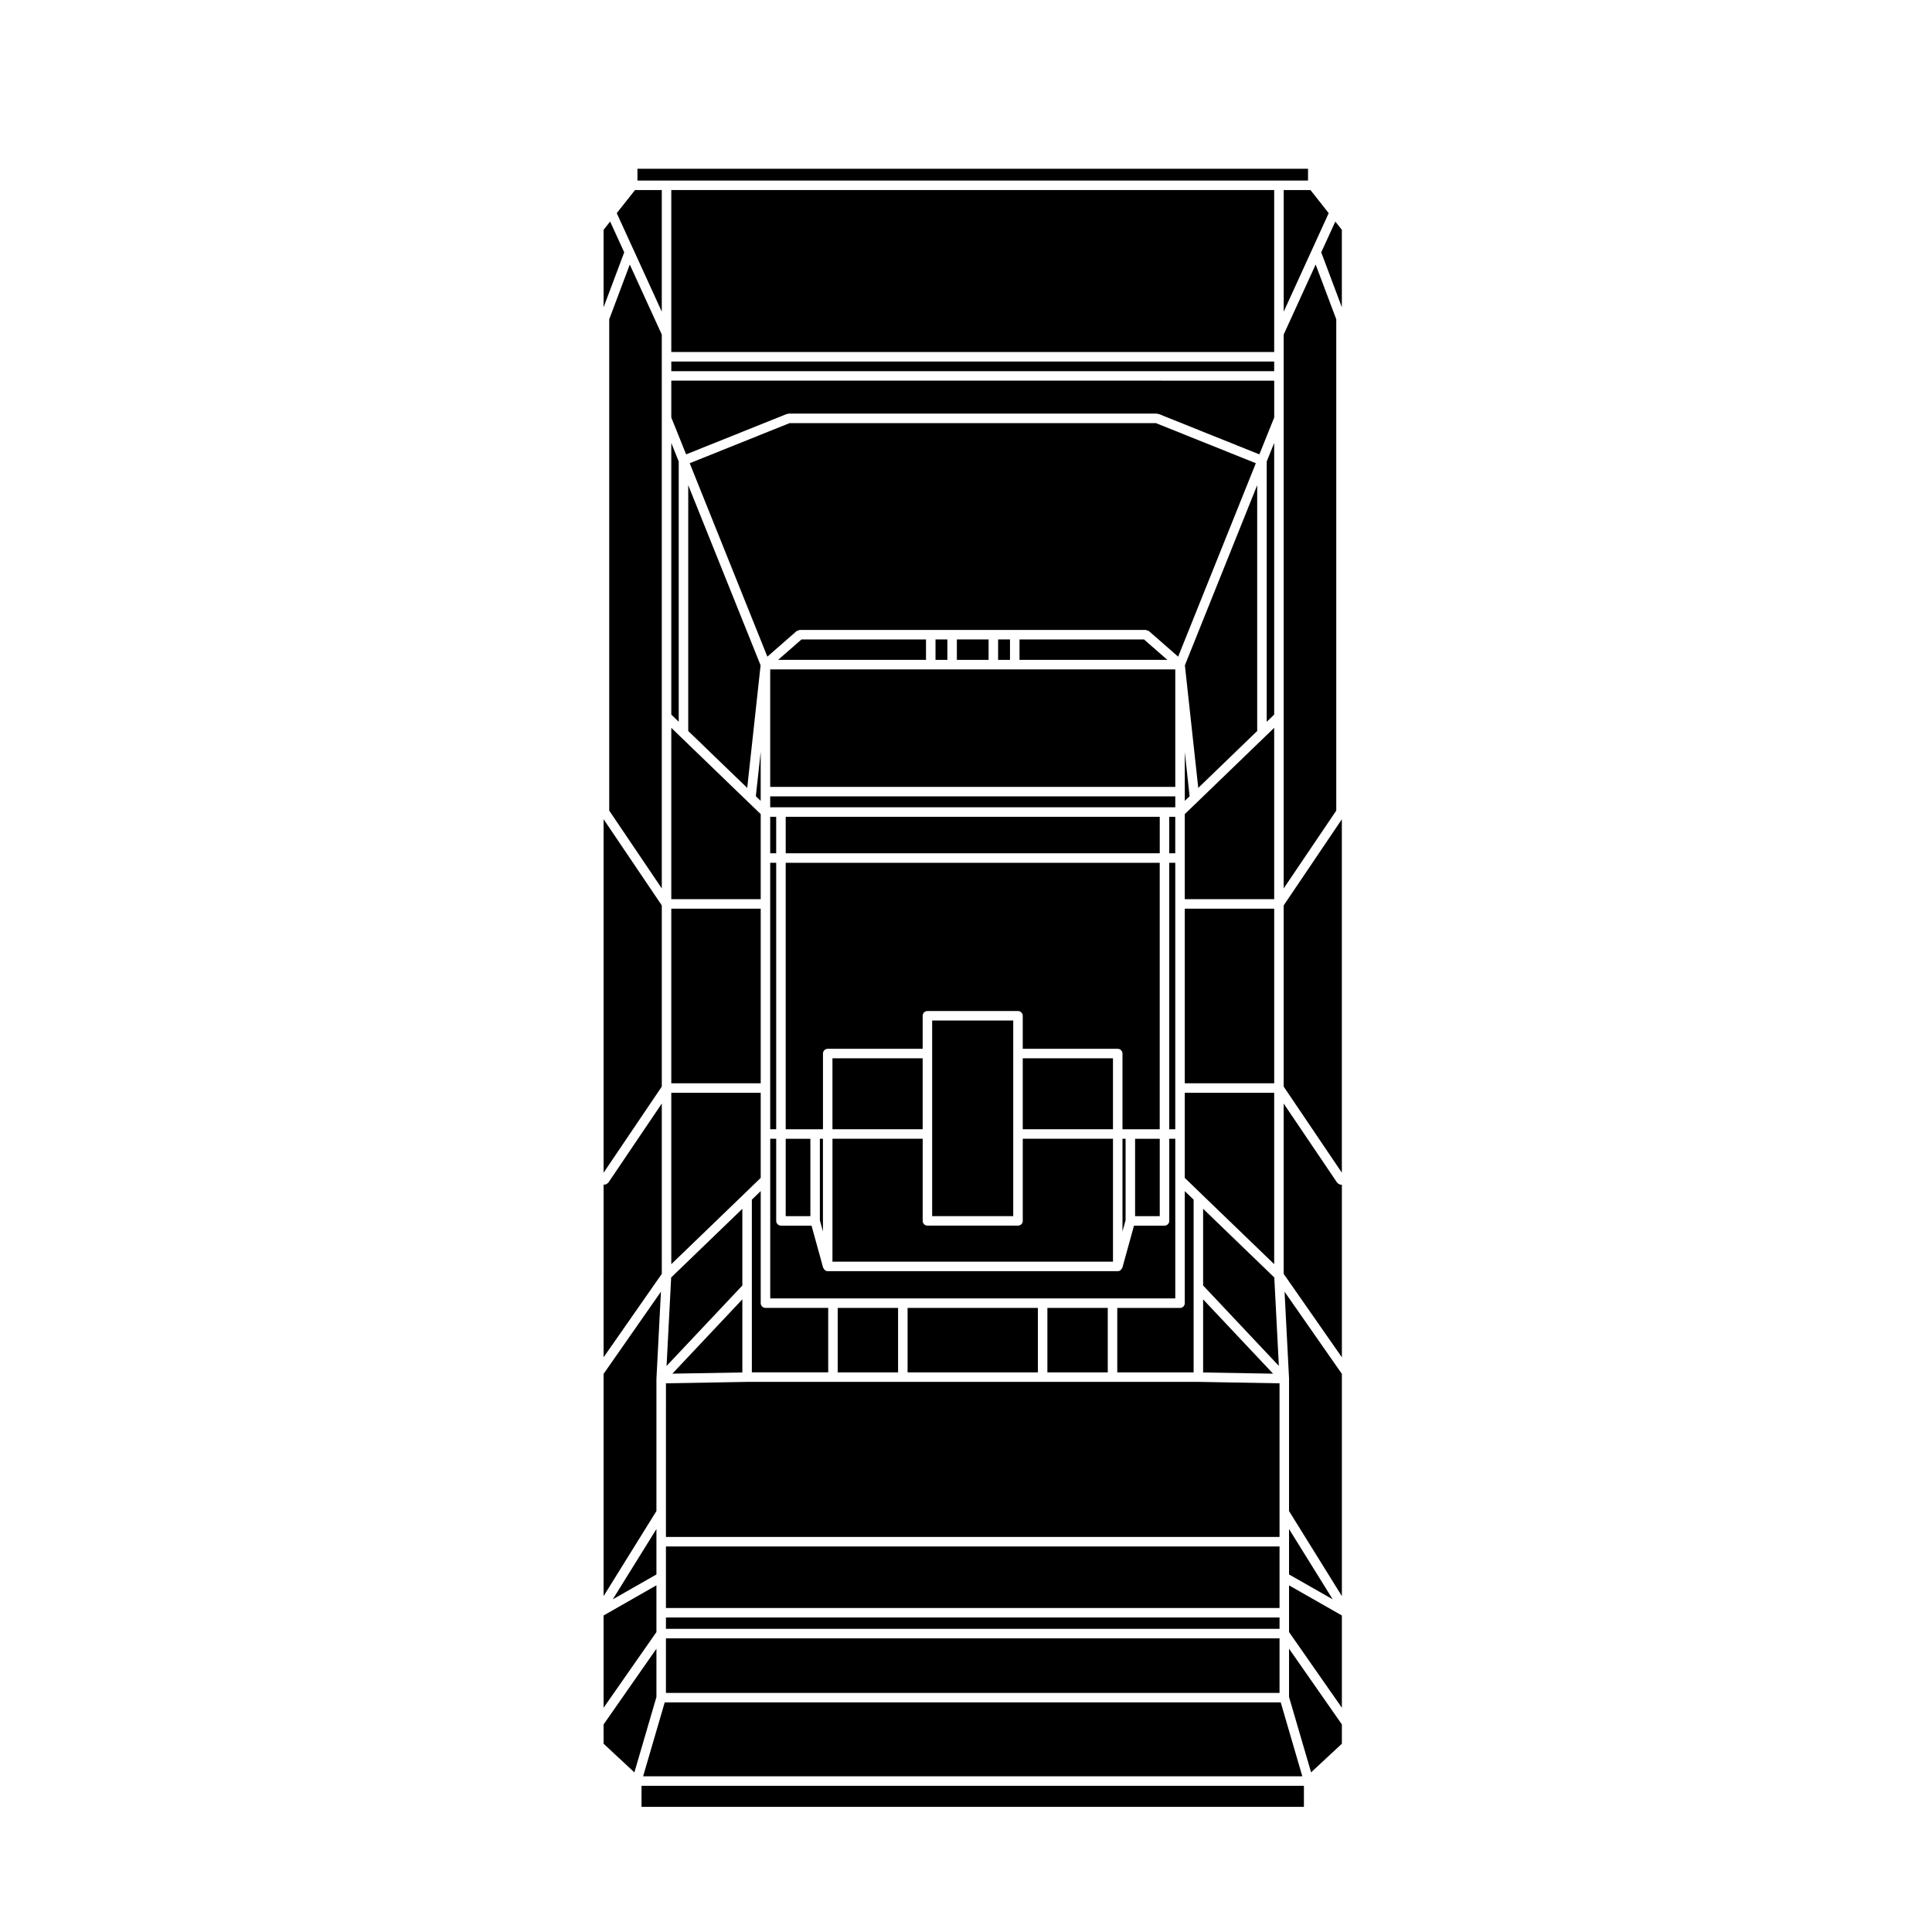 <?xml version="1.0" encoding="UTF-8"?>
<!-- Uploaded to: SVG Repo, www.svgrepo.com, Generator: SVG Repo Mixer Tools -->
<svg fill="#000000" width="800px" height="800px" version="1.1" viewBox="144 144 512 512" xmlns="http://www.w3.org/2000/svg">
 <g>
  <path d="m326.39 337.72 15.629 15.082 3.547-32.484-19.176-47.742z"/>
  <path d="m408.51 313.46h3.148v5.414h-3.148z"/>
  <path d="m460.32 485.17v-23.246l-2.344-2.262v29.695c0 0.695-0.559 1.258-1.258 1.258h-16.629v17.086h20.234z"/>
  <path d="m414.18 313.46v5.414h39.188l-6.199-5.414z"/>
  <path d="m345.59 353.79v-10.523l-1.285 11.738 1.285 1.234z"/>
  <path d="m321.9 232.38v4.906h159.77v-42.922h-159.77z"/>
  <path d="m481.7 482.54-18.863-18.199v20.324l20.074 21.316z"/>
  <path d="m462.84 488.35v19.367l18.539 0.32z"/>
  <path d="m462.45 460.48 0.016 0.016 19.207 18.52v-45.422h-23.695v22.555l4.473 4.328z"/>
  <path d="m321.9 239.81h159.77v2.559h-159.77z"/>
  <path d="m352.22 360.46h99.125v9.668h-99.125z"/>
  <path d="m348.11 360.46h1.586v9.668h-1.586z"/>
  <path d="m348.11 383.55v59.715h1.59v-70.617h-1.59z"/>
  <path d="m352.22 445.79h6.539v20.504h-6.539z"/>
  <path d="m356.4 313.46-6.195 5.414h39.195v-5.414z"/>
  <path d="m391.92 313.46h3.144v5.414h-3.144z"/>
  <path d="m397.58 313.46h8.41v5.414h-8.41z"/>
  <path d="m455.46 321.4h-107.35v31.137h107.35z"/>
  <path d="m303.96 596.57 14-20.055v-12.387l-14 7.988z"/>
  <path d="m303.96 204.9v20.527l5.465-14.562-3.731-8.156z"/>
  <path d="m320.48 572.65h162.61v3.008h-162.61z"/>
  <path d="m319.38 194.37h-7.098l-4.836 6.117 4.488 9.816h0.004l7.441 16.293z"/>
  <path d="m320.48 578.18h162.61v14.461h-162.61z"/>
  <path d="m303.96 454.78 15.422-22.824v-48.02l-15.422-22.832z"/>
  <path d="m362.09 470.34v-24.555h-0.816v21.598z"/>
  <path d="m303.96 566.98 14-22.539v-35.09l0.016-0.035-0.008-0.031 1.188-22.973-15.195 21.777z"/>
  <path d="m303.96 503.69 15.422-22.105v-45.137l-14.148 20.938c-0.031 0.051-0.086 0.066-0.121 0.105-0.039 0.051-0.086 0.082-0.133 0.121-0.23 0.191-0.5 0.324-0.789 0.324h-0.23z"/>
  <path d="m321.9 479.02 19.199-18.52 0.016-0.016v-0.004l4.481-4.328v-22.555h-23.695z"/>
  <path d="m321.9 382.29h23.695v-22.547l-3.477-3.34-0.008-0.004-17.859-17.238-2.352-2.277z"/>
  <path d="m321.9 384.81h23.695v46.27h-23.695z"/>
  <path d="m321.9 254.64 3.93 9.773 26.684-10.707c0.086-0.031 0.16 0.02 0.246 0.004 0.086-0.02 0.137-0.098 0.223-0.098h97.613c0.09 0 0.141 0.074 0.227 0.098 0.086 0.016 0.16-0.039 0.246-0.004l26.676 10.707 3.934-9.777v-9.758l-159.78-0.004z"/>
  <path d="m320.48 561.97v8.168h162.61v-16.309h-162.61z"/>
  <path d="m321.9 333.37 1.969 1.906v-68.977l-1.969-4.906z"/>
  <path d="m320.65 505.99 20.078-21.316v-20.328l-18.863 18.199z"/>
  <path d="m320.48 544.8v6.512h162.61v-40.719l-21.531-0.379h-119.54l-21.535 0.379z"/>
  <path d="m340.73 488.34-18.547 19.695 18.547-0.32z"/>
  <path d="m484.19 238.55v140.89l13.934-20.621v-130.2l-5.461-14.516-8.473 18.555z"/>
  <path d="m489.13 614.74-5.723-19.59h-163.25l-5.723 19.59z"/>
  <path d="m312.93 191.85h177.71v-3.125h-177.71z"/>
  <path d="m455.46 488.09v-42.305h-1.594v21.766c0 0.695-0.559 1.258-1.258 1.258h-8.09l-3.078 11.145c-0.039 0.145-0.152 0.23-0.238 0.348-0.059 0.086-0.086 0.168-0.16 0.238-0.227 0.203-0.504 0.336-0.816 0.336h-76.871c-0.312 0-0.59-0.137-0.816-0.336-0.082-0.07-0.105-0.152-0.16-0.238-0.082-0.117-0.195-0.203-0.238-0.348l-3.078-11.145h-8.102c-0.695 0-1.258-0.562-1.258-1.258v-21.766h-1.586v42.305z"/>
  <path d="m421.57 490.61h16v17.086h-16z"/>
  <path d="m415.04 424.46h23.91v18.801h-23.91z"/>
  <path d="m317.96 552.57v-3.356l-11.57 18.625 11.57-6.594z"/>
  <path d="m305.45 228.62v130.2l13.93 20.621v-146.78l-8.48-18.555z"/>
  <path d="m317.96 580.93-14 20.059v5.117l8.16 7.594 5.84-19.977z"/>
  <path d="m384.52 490.61h34.531v17.086h-34.531z"/>
  <path d="m444.81 445.79h6.535v20.504h-6.535z"/>
  <path d="m451.34 372.65h-99.121v70.617h9.875v-20.062c0-0.695 0.562-1.258 1.258-1.258h25.164v-8.75c0-0.695 0.562-1.258 1.258-1.258h24.008c0.699 0 1.258 0.562 1.258 1.258v8.75h25.172c0.699 0 1.258 0.562 1.258 1.258v20.062h9.867z"/>
  <path d="m455.46 355.05h-107.35v2.887h107.35z"/>
  <path d="m441.47 470.34 0.82-2.957v-21.598h-0.82z"/>
  <path d="m364.61 424.46h23.906v18.801h-23.906z"/>
  <path d="m412.52 423.2v-8.75h-21.488v51.84h21.488z"/>
  <path d="m453.86 443.27h1.598v-70.617h-1.598z"/>
  <path d="m461.45 356.4v0.004l-3.473 3.34v22.547h23.695v-45.414l-2.363 2.285z"/>
  <path d="m481.67 261.39-1.98 4.918v68.977l1.98-1.914z"/>
  <path d="m366 490.61h16v17.086h-16z"/>
  <path d="m453.86 360.46h1.594v9.668h-1.594z"/>
  <path d="m343.25 461.92v45.77h20.234v-17.086h-16.629c-0.695 0-1.258-0.562-1.258-1.258v-29.695z"/>
  <path d="m457.98 384.81h23.695v46.27h-23.695z"/>
  <path d="m353.23 256.14-26.453 10.617 20.586 51.262 7.738-6.769c0.121-0.105 0.277-0.09 0.418-0.137 0.141-0.055 0.25-0.172 0.414-0.172h91.723c0.156 0 0.262 0.109 0.402 0.168 0.141 0.051 0.301 0.039 0.422 0.141l7.742 6.769 20.586-51.262-26.461-10.617z"/>
  <path d="m461.55 352.8 15.621-15.082v-65.145l-19.164 47.742z"/>
  <path d="m457.98 353.79v2.445l1.281-1.23-1.281-11.707z"/>
  <path d="m491.29 194.37h-7.094v32.227l7.441-16.293 4.484-9.816z"/>
  <path d="m485.61 552.57v8.676l11.574 6.594-11.574-18.625z"/>
  <path d="m485.61 571.39v5.125l14 20.055v-24.453l-14-7.981z"/>
  <path d="m485.61 593.72 5.844 19.969 8.156-7.586v-5.117l-14-20.059z"/>
  <path d="m485.61 509.29-0.008 0.031 0.008 0.035v35.09l14 22.539v-58.891l-15.188-21.777z"/>
  <path d="m498.59 457.62c-0.051-0.047-0.098-0.074-0.133-0.121-0.039-0.047-0.09-0.059-0.117-0.105l-14.152-20.938v45.137l15.422 22.105v-45.746h-0.227c-0.297-0.012-0.562-0.141-0.793-0.332z"/>
  <path d="m494.14 210.87 5.465 14.551v-20.516l-1.73-2.191z"/>
  <path d="m484.19 431.96 15.414 22.816v-93.66l-15.414 22.824z"/>
  <path d="m314.01 617.26h175.54v5.578h-175.54z"/>
  <path d="m364.61 478.36h74.344v-32.578h-23.91v21.766c0 0.695-0.559 1.258-1.258 1.258h-24.008c-0.695 0-1.258-0.562-1.258-1.258v-21.766h-23.906z"/>
 </g>
</svg>